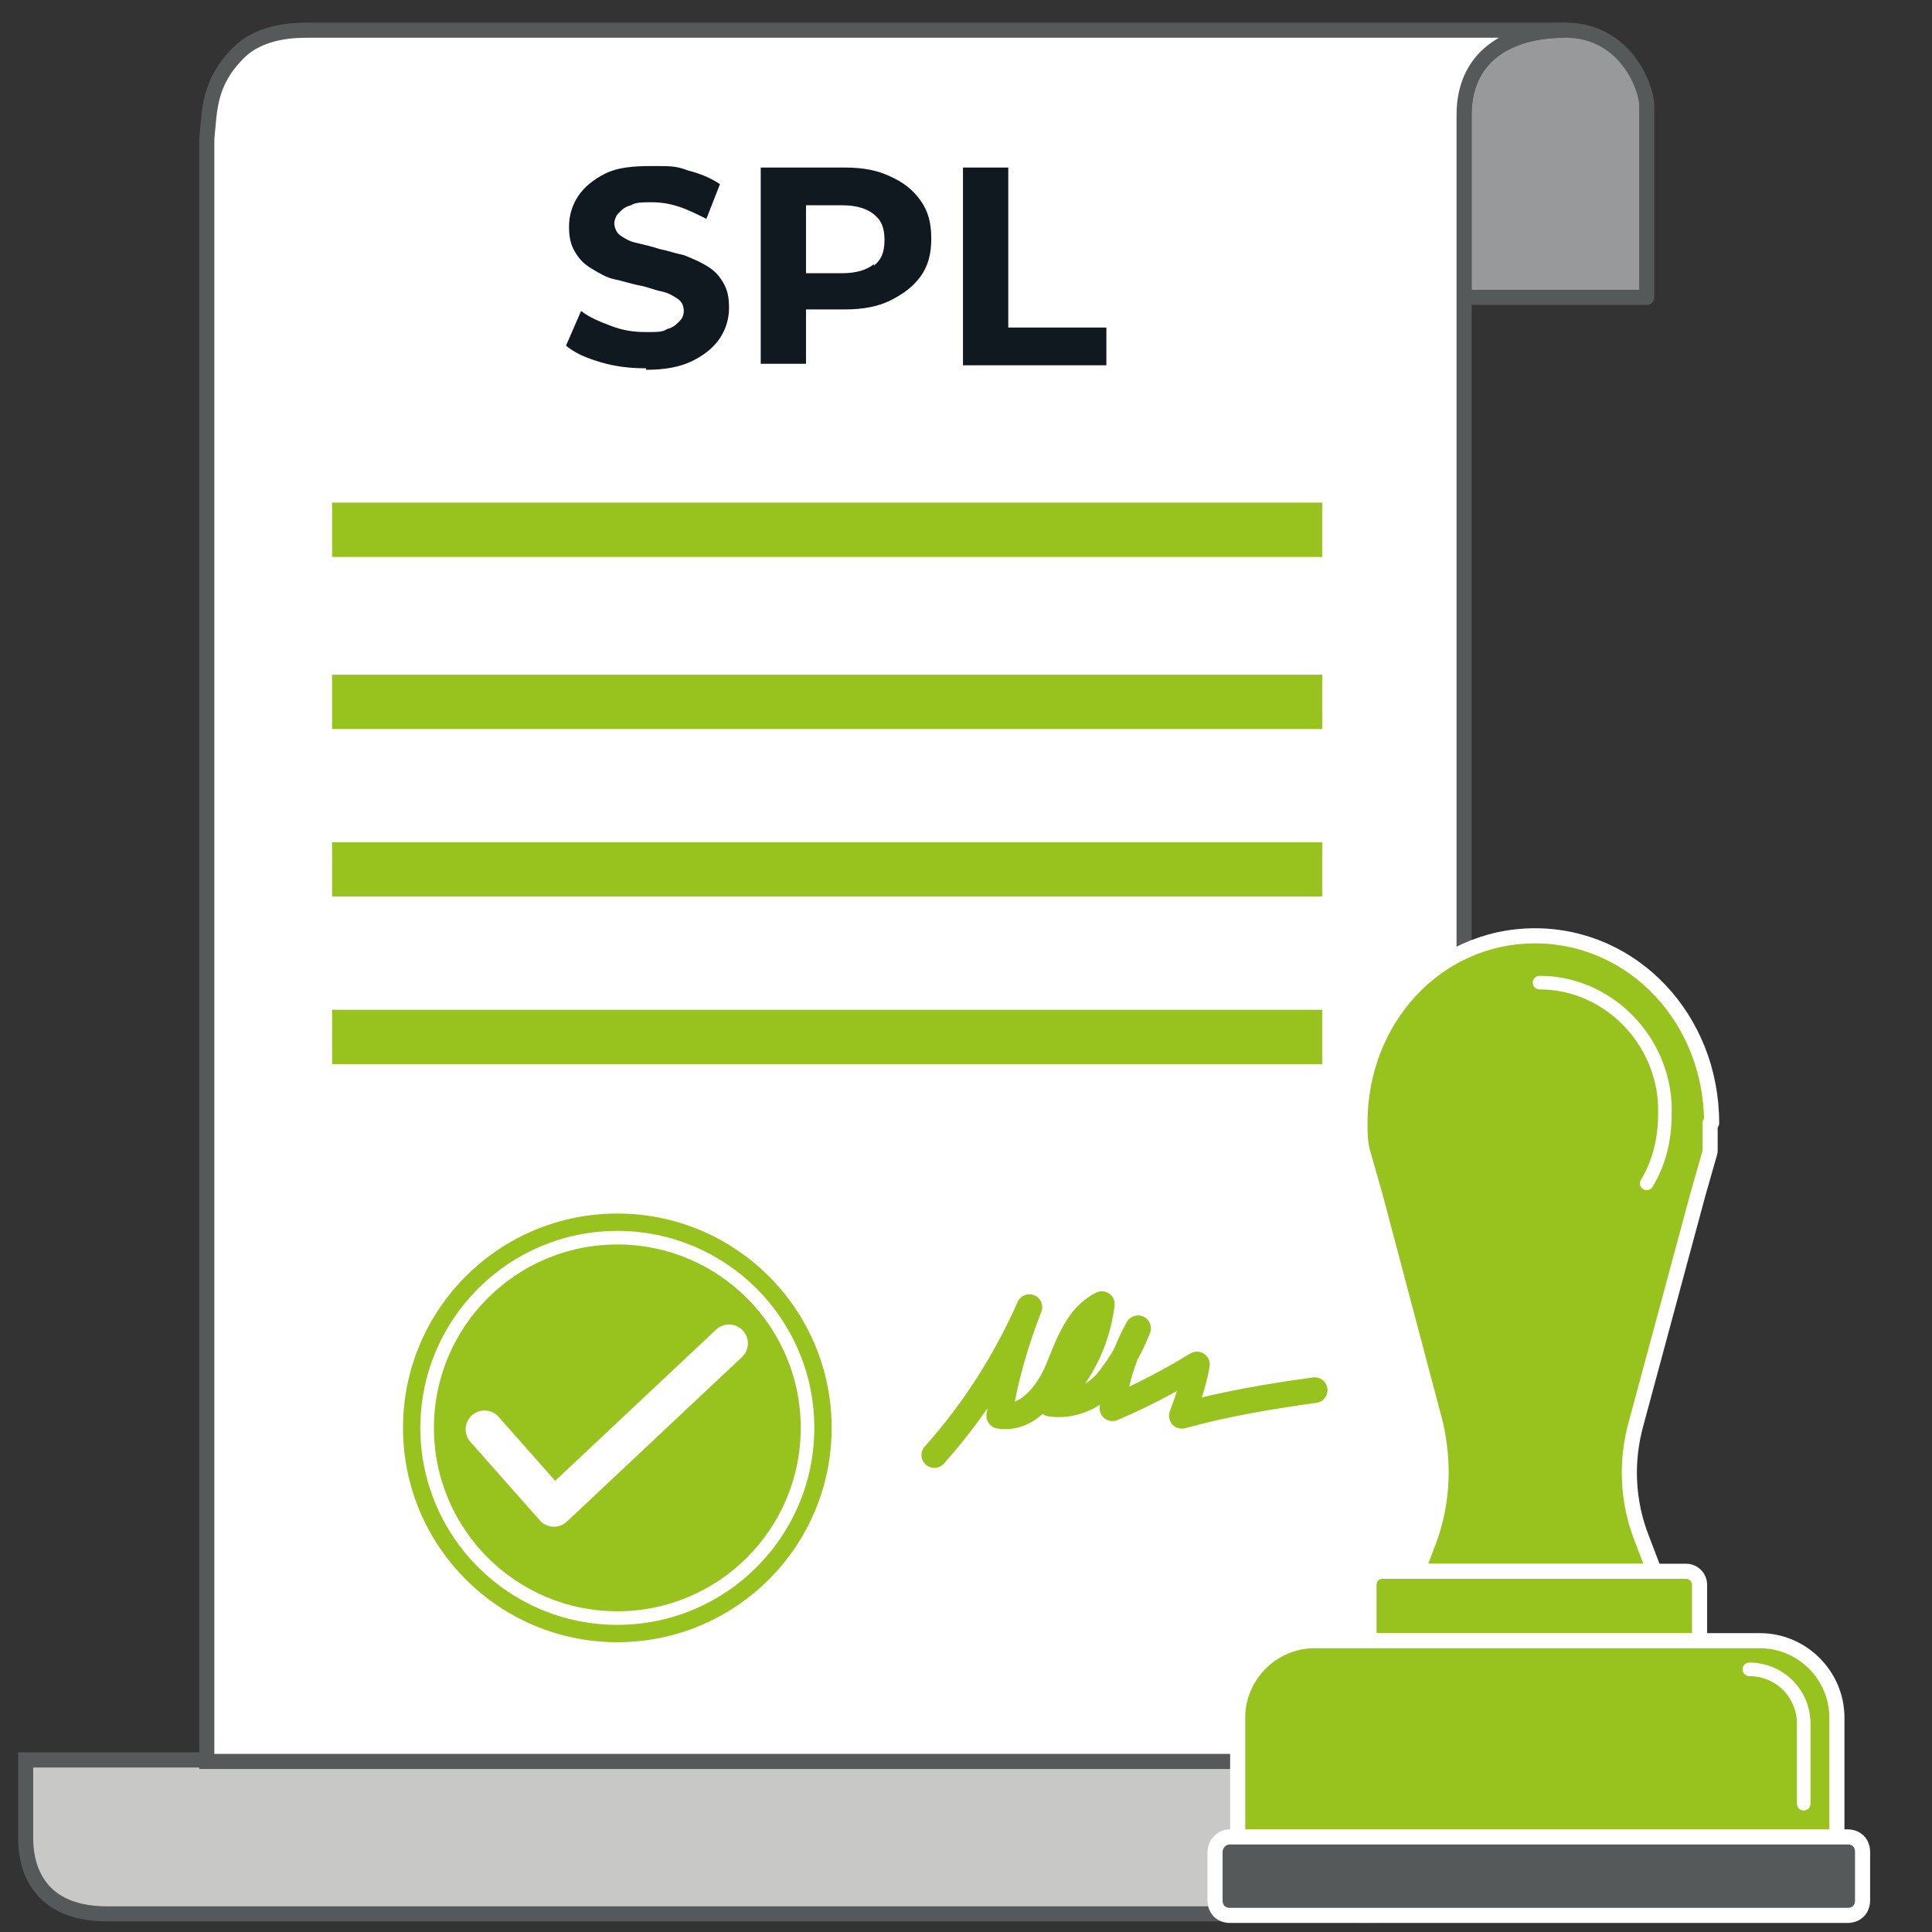 <?xml version="1.0" encoding="UTF-8"?>
<svg id="Livello_1" data-name="Livello 1" xmlns="http://www.w3.org/2000/svg" version="1.1" viewBox="0 0 128 128">
  <rect x="0" y="0" width="128" height="128" fill="#333333" stroke="none"/>
  <defs>
    <style>
      .cls-1 {
        stroke-width: .9px;
      }

      .cls-1, .cls-2, .cls-3, .cls-4, .cls-5 {
        stroke: #fff;
      }

      .cls-1, .cls-6, .cls-7, .cls-8 {
        stroke-miterlimit: 10;
      }

      .cls-1, .cls-4, .cls-9, .cls-5 {
        fill: none;
      }

      .cls-2 {
        fill: #55595a;
      }

      .cls-2, .cls-3, .cls-4, .cls-9, .cls-10, .cls-5 {
        stroke-linecap: round;
        stroke-linejoin: round;
      }

      .cls-11 {
        isolation: isolate;
      }

      .cls-6 {
        fill: #c8c9c7;
      }

      .cls-6, .cls-10, .cls-8 {
        stroke: #55595a;
      }

      .cls-3, .cls-7, .cls-12 {
        fill: #98c21e;
      }

      .cls-7 {
        stroke-width: .2px;
      }

      .cls-7, .cls-9 {
        stroke: #98c21e;
      }

      .cls-4 {
        stroke-width: 2.5px;
      }

      .cls-12, .cls-13 {
        stroke-width: 0px;
      }

      .cls-9 {
        stroke-width: 1.7px;
      }

      .cls-10 {
        fill: #98999b;
      }

      .cls-13 {
        fill: #101820;
      }

      .cls-8 {
        fill: #fff;
      }

      .cls-5 {
        stroke-width: .9px;
      }
    </style>
  </defs>
  <g>
    <path class="cls-10" d="M97,19.7V7.6c0-3.7,2.7-5.6,6.7-5.6s5.4,3.8,5.4,5v12.7h-12.1"/>
    <path class="cls-6" d="M7.1,126.8c-5.1,0-5.4-3.8-5.4-5v-5.2h83.3v5.2c0,1.3.3,5,5.4,5H7.1"/>
    <path class="cls-8" d="M13.7,116.7h71.3v5.2c0,2.2,1,5,5.4,5s6.6-2.1,6.6-5.7V7.6c0-3.7,2.7-5.6,6.7-5.6H20.5c-.9,0-3.2,0-4.7,1.5-2,2-1.9,3.8-2.1,5.7,0,0,0,107.5,0,107.5Z"/>
    <rect class="cls-12" x="22" y="44.7" width="65.6" height="3.6"/>
    <rect class="cls-12" x="22" y="66.9" width="65.6" height="3.6"/>
    <rect class="cls-12" x="22" y="55.8" width="65.6" height="3.6"/>
    <rect class="cls-12" x="22" y="33.3" width="65.6" height="3.6"/>
    <path class="cls-9" d="M61.9,96.4c2.6-2.9,4.7-6.2,6.3-9.8-.9,2.3-1.6,4.7-2,7.2,1.8.3,3.2-1.4,3.9-3.1s1.3-3.5,2.9-4.3c-.3,2.5-1.5,4.9-3.4,6.6,1.4.2,2.8-.4,3.7-1.4.9-1.1,1.6-2.3,2.1-3.6-.9,1.6-1.5,3.5-1.7,5.3,1.9-.8,3.8-1.8,5.6-2.9-.2,1.2-.6,2.3-1,3.4,2.9-.8,5.9-1.3,8.8-1.7"/>
  </g>
  <g>
    <circle class="cls-7" cx="40.9" cy="94.6" r="14.1"/>
    <polyline class="cls-4" points="32.1 94.7 36.7 99.9 48.3 89"/>
    <circle class="cls-1" cx="40.9" cy="94.6" r="12.6"/>
  </g>
  <g class="cls-11">
    <path class="cls-13" d="M32.1-52.3v1.4h2.6v1.4h-2.6v2.2h-1.7v-6.3h4.7v1.4h-3Z"/>
  </g>
  <g class="cls-11">
    <path class="cls-13" d="M37.1-47.7c-.5-.3-.9-.7-1.2-1.2-.3-.5-.4-1.1-.4-1.7s.1-1.2.4-1.7.7-.9,1.2-1.2,1.1-.4,1.7-.4,1.2.1,1.7.4.9.7,1.2,1.2.4,1.1.4,1.7,0,1.2-.4,1.7c-.3.5-.7.9-1.2,1.2-.5.3-1.1.4-1.7.4s-1.2,0-1.7-.4ZM39.6-49c.2-.1.4-.4.6-.6.1-.3.2-.6.2-.9s-.1-.7-.2-.9c-.1-.3-.3-.5-.6-.6s-.5-.2-.8-.2-.6.1-.8.2-.4.4-.6.6-.2.6-.2.9.1.7.2.9.3.5.6.6c.2.2.5.2.8.2s.6,0,.8-.2Z"/>
    <path class="cls-13" d="M48.7-53.7v6.3h-1.4l-2.6-3.4v3.4h-1.7v-6.3h1.4l2.6,3.4v-3.4s1.7,0,1.7,0Z"/>
    <path class="cls-13" d="M49.9-53.7h2.8c.7,0,1.2.1,1.7.4.5.3.9.6,1.2,1.1.3.5.4,1,.4,1.7s0,1.2-.4,1.7-.7.8-1.2,1.1c-.5.3-1.1.4-1.7.4h-2.8v-6.4ZM52.7-48.8c.5,0,.9-.2,1.2-.5s.5-.7.5-1.3-.2-1-.5-1.3-.7-.5-1.2-.5h-1.1v3.5h1.1Z"/>
    <path class="cls-13" d="M58.3-47.7c-.5-.3-.9-.7-1.2-1.2s-.4-1.1-.4-1.7,0-1.2.4-1.7c.3-.5.7-.9,1.2-1.2s1.1-.4,1.7-.4,1.2.1,1.7.4.9.7,1.2,1.2.4,1.1.4,1.7,0,1.2-.4,1.7c-.3.5-.7.9-1.2,1.2-.5.3-1.1.4-1.7.4s-1.2,0-1.7-.4ZM60.8-49c.2-.1.4-.4.6-.6,0-.3.2-.6.2-.9s0-.7-.2-.9c0-.3-.3-.5-.6-.6s-.5-.2-.8-.2-.6.1-.8.2-.4.4-.6.6-.2.6-.2.9,0,.7.2.9.3.5.6.6c.2.2.5.2.8.2s.6,0,.8-.2Z"/>
  </g>
  <g class="cls-11">
    <path class="cls-13" d="M68-47.7c-.5-.3-.9-.7-1.2-1.2s-.4-1.1-.4-1.7,0-1.2.4-1.7c.3-.5.7-.9,1.2-1.2s1.1-.4,1.7-.4,1,.1,1.5.3c.4.2.8.5,1.1.9l-1.1,1c-.4-.5-.9-.7-1.4-.7s-.6.1-.9.2c-.3.1-.5.4-.6.6s-.2.6-.2.9,0,.7.2.9.3.5.6.6c.3.2.5.2.9.2.6,0,1-.2,1.4-.7l1.1,1c-.3.4-.7.7-1.1.9s-.9.3-1.5.3c-.6.2-1.2.1-1.7-.2Z"/>
  </g>
  <g class="cls-11">
    <path class="cls-13" d="M74.2-47.7c-.5-.3-.9-.7-1.2-1.2-.3-.5-.4-1.1-.4-1.7s0-1.2.4-1.7.7-.9,1.2-1.2,1.1-.4,1.7-.4,1.2.1,1.7.4c.5.3.9.7,1.2,1.2.3.5.4,1.1.4,1.7s0,1.2-.4,1.7-.7.9-1.2,1.2c-.5.3-1.1.4-1.7.4s-1.2,0-1.7-.4ZM76.7-49c.2-.1.4-.4.6-.6,0-.3.2-.6.2-.9s0-.7-.2-1c0-.3-.3-.5-.6-.6-.2-.1-.5-.2-.8-.2s-.6.1-.8.2c-.2.1-.4.4-.6.6s-.2.6-.2,1,0,.7.2.9.3.5.6.6c.2.2.5.2.8.2s.6,0,.8-.2Z"/>
  </g>
  <g class="cls-11">
    <path class="cls-13" d="M65.2-101.5l-2.6,6.3h-1.7l-2.6-6.3h1.8l1.6,4.1,1.7-4.1s1.8,0,1.8,0Z"/>
  </g>
  <g class="cls-11">
    <path class="cls-13" d="M66.3-31.6h1.7v6.3h-1.7v-6.3Z"/>
    <path class="cls-13" d="M69.2-31.6h2.8c.7,0,1.2.1,1.7.4.5.3.9.6,1.2,1.1.3.5.4,1,.4,1.7s0,1.2-.4,1.7-.7.8-1.2,1.1c-.5.3-1.1.4-1.7.4h-2.8v-6.4ZM72-26.7c.5,0,.9-.2,1.2-.5.3-.3.5-.7.5-1.3s-.2-1-.5-1.3-.7-.5-1.2-.5h-1.1v3.5h1.1Z"/>
  </g>
  <g>
    <path class="cls-3" d="M113.3,74.4c0,.6,0,1.3,0,1.9h0l-.8,2.8-4.1,15.2c-.7,2.5-.6,5.2.4,7.7l.8,2.1h-15.7l.8-2.1c.9-2.5,1-5.1.4-7.7l-4-15.1h0l-.8-2.8h0c-.2-.7-.2-1.4-.2-2,0-6.9,5.1-12.4,11.6-12.4s11.7,5.5,11.7,12.4Z"/>
    <path class="cls-5" d="M102,65.1c4.7,0,8.5,4.1,8.3,8.8,0,1.6-.4,3.2-1.2,4.5"/>
    <path class="cls-3" d="M91.6,104.1h20.1c.5,0,.9.4.9.9v3.7h-21.9v-3.7c0-.5.4-.9.9-.9Z"/>
    <path class="cls-3" d="M87.1,108.7h29.5c2.8,0,5.1,2.3,5.1,5.1h0v7.9h-39.7v-7.9c0-2.8,2.3-5.1,5.1-5.1Z"/>
    <path class="cls-2" d="M81.5,121.7h40.9c.6,0,1,.4,1,1v3.2c0,.6-.4,1-1,1h-40.9c-.6,0-1-.4-1-1v-3.2c0-.5.4-1,1-1Z"/>
    <path class="cls-5" d="M115.9,110.6c2,0,3.6,1.6,3.6,3.6h0v5.3"/>
  </g>
  <g>
    <path class="cls-13" d="M42.8,24.4c-1,0-2-.1-3-.4s-1.7-.6-2.3-1.1l1-2.3c.5.4,1.2.7,2,1,.8.3,1.5.4,2.3.4s1.1,0,1.4-.2c.4-.1.6-.3.8-.5.2-.2.3-.4.3-.7s-.1-.6-.4-.8-.6-.4-1.1-.5c-.5-.1-.9-.3-1.5-.4-.5-.1-1.1-.3-1.6-.4s-1-.4-1.5-.7c-.5-.3-.8-.6-1.1-1.1s-.4-1-.4-1.7.2-1.4.6-2,1-1.1,1.8-1.5,1.8-.5,3.1-.5,1.6,0,2.4.3c.8.2,1.5.5,2.1.9l-.9,2.3c-.6-.3-1.2-.6-1.8-.8-.6-.2-1.2-.3-1.8-.3s-1.1,0-1.4.2c-.4.1-.6.3-.8.5-.2.2-.3.5-.3.7s.1.6.4.8.6.4,1.1.5c.4.1.9.2,1.5.4.5.1,1.1.3,1.6.4.5.2,1,.4,1.5.7s.8.6,1.1,1.1c.3.5.4,1,.4,1.7s-.2,1.4-.6,2-1,1.1-1.8,1.5-1.8.6-3.1.6Z"/>
    <path class="cls-13" d="M61,13.3c-.5-.7-1.1-1.2-2-1.6-.8-.4-1.8-.6-3-.6h-5.6v13h3v-3.6h2.6c1.2,0,2.2-.2,3-.6.8-.4,1.5-.9,2-1.6s.7-1.5.7-2.5-.2-1.8-.7-2.5ZM57.9,17.5c-.5.4-1.2.6-2.1.6h-2.4v-4.5h2.4c.9,0,1.6.2,2.1.6.5.4.7.9.7,1.7s-.2,1.3-.7,1.7Z"/>
    <path class="cls-13" d="M63.8,24.1v-13h3v10.6h6.5v2.5h-9.5Z"/>
  </g>
</svg>